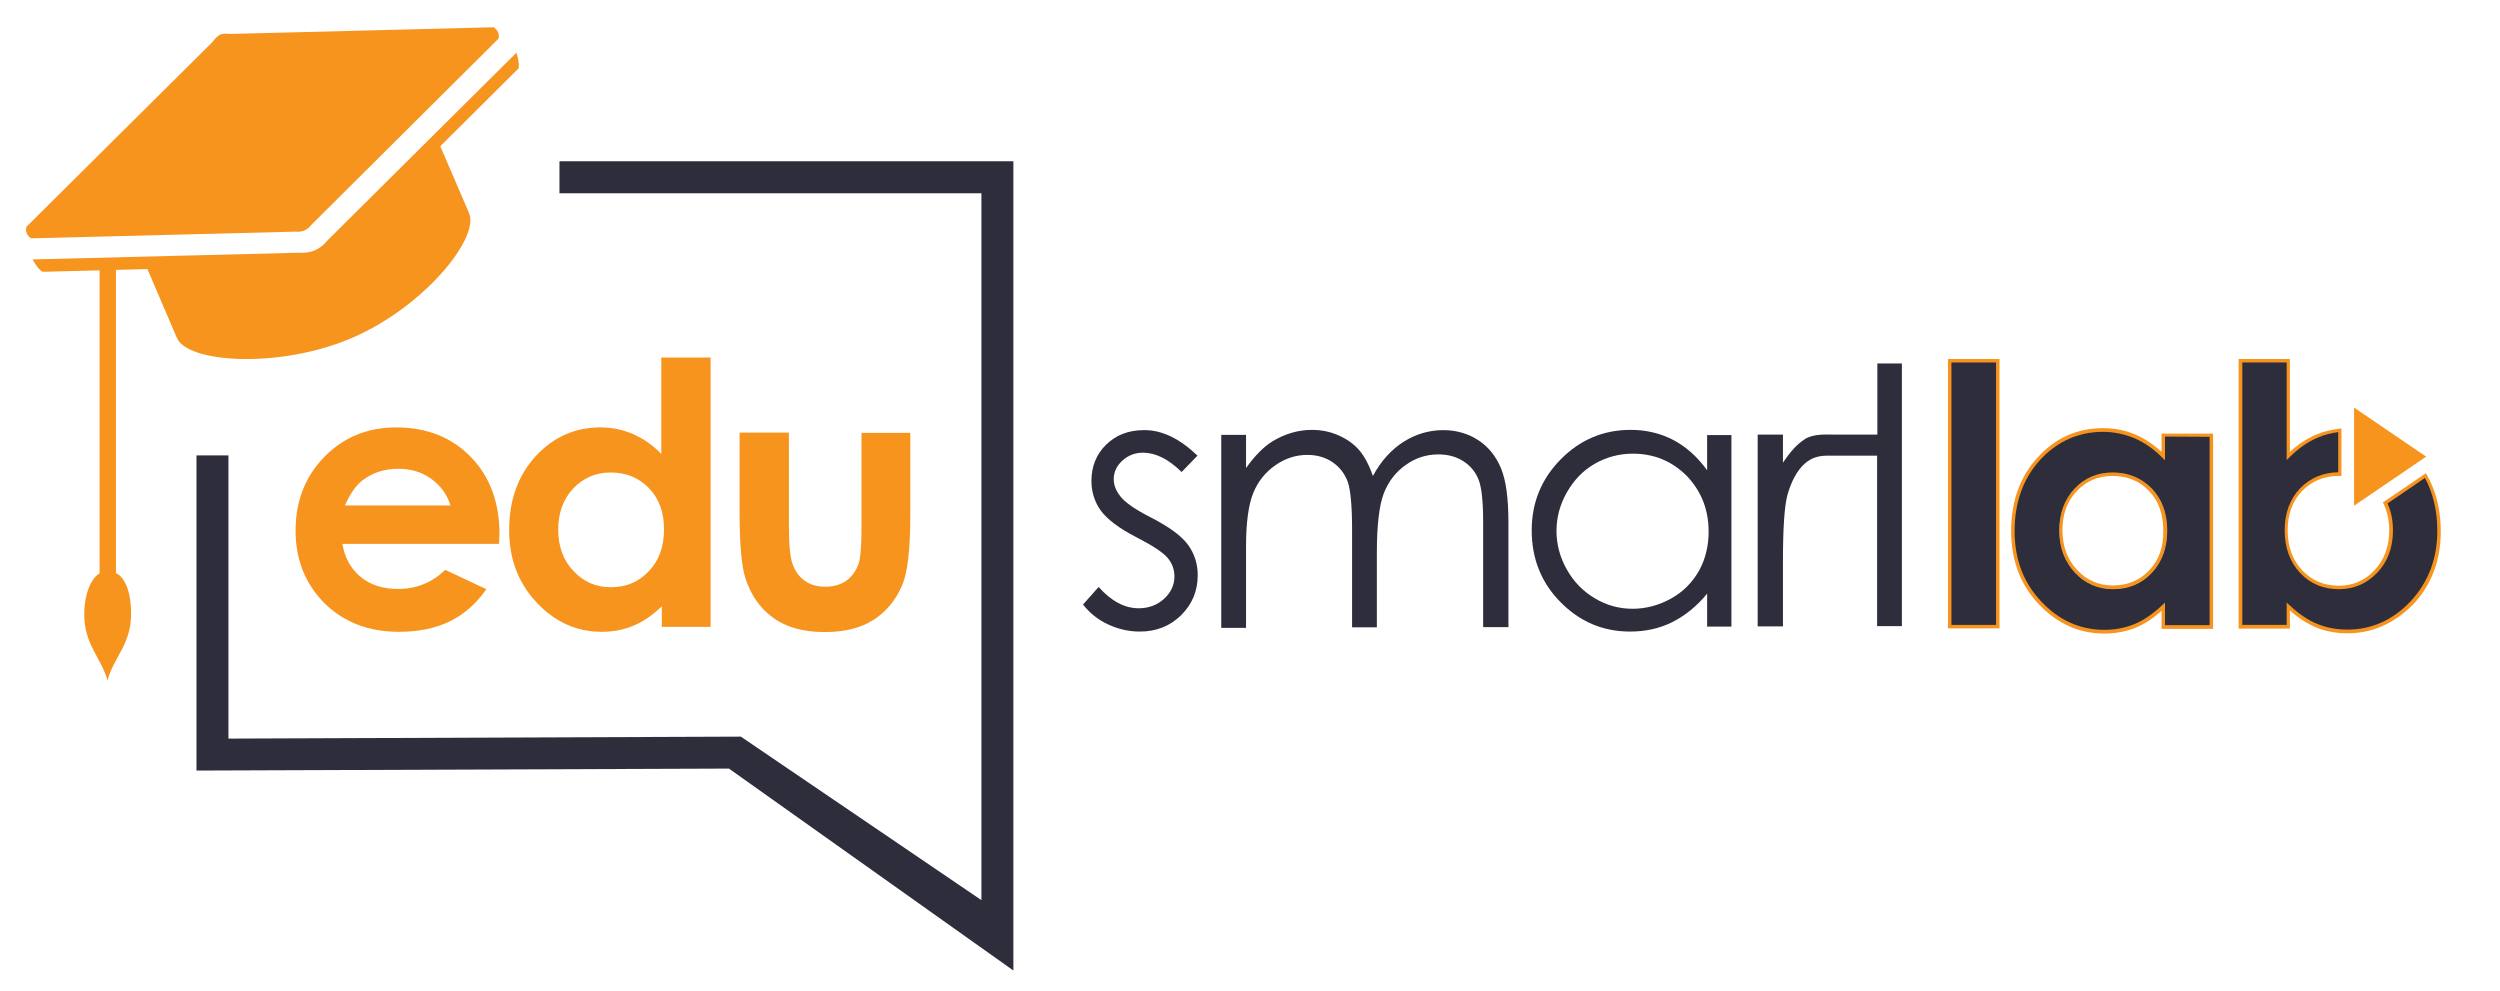 <?xml version="1.0" encoding="utf-8"?>
<!-- Generator: Adobe Illustrator 21.0.0, SVG Export Plug-In . SVG Version: 6.00 Build 0)  -->
<svg version="1.1" id="Layer_1" xmlns="http://www.w3.org/2000/svg" xmlns:xlink="http://www.w3.org/1999/xlink" x="0px" y="0px"
	 viewBox="0 0 1009 400" style="enable-background:new 0 0 1009 400;" xml:space="preserve">
<style type="text/css">
	.st0{fill:#F7941E;}
	.st1{fill:#2D2D3C;}
</style>
<g id="Layer_1_1_">
	<path class="st0" d="M872.4,174.8v7.6c-3.2-3-6.7-5.3-10.3-6.9c-4.1-1.8-8.6-2.7-13.4-2.7c-10.2,0-19.1,3.9-26.2,11.7
		c-7.2,7.7-10.8,17.8-10.8,29.9c0,11.7,3.7,21.6,11.1,29.4c7.4,7.9,16.3,11.9,26.5,11.9c4.5,0,8.8-0.8,12.7-2.4
		c3.5-1.4,7-3.7,10.4-6.8v7.3h20.8V175h-20.8V174.8z M868.5,231.2c-4.1,4.4-9.4,6.6-15.7,6.6c-6.1,0-11.3-2.3-15.4-6.7
		c-4.1-4.4-6.3-10.1-6.3-17c0-6.8,2.1-12.5,6.1-16.8c4.1-4.4,9.3-6.6,15.5-6.6c6.3,0,11.6,2.2,15.8,6.5c4.1,4.3,6.2,10,6.2,16.9
		C874.7,221.1,872.6,226.8,868.5,231.2z"/>
	<path class="st1" d="M483.3,183.9l-6.4,6.6c-5.3-5.2-10.5-7.8-15.6-7.8c-3.2,0-6,1.1-8.3,3.2s-3.5,4.6-3.5,7.5c0,2.5,1,4.9,2.9,7.2
		s5.9,5.1,12,8.2c7.4,3.8,12.5,7.5,15.1,11.1s3.9,7.7,3.9,12.2c0,6.4-2.2,11.7-6.7,16.2c-4.5,4.4-10,6.6-16.7,6.6
		c-4.5,0-8.7-1-12.8-2.9c-4.1-1.9-7.4-4.6-10.1-8l6.3-7.1c5.1,5.7,10.5,8.6,16.2,8.6c4,0,7.4-1.3,10.2-3.8c2.8-2.6,4.2-5.6,4.2-9
		c0-2.8-0.9-5.4-2.8-7.6c-1.9-2.2-6-4.9-12.6-8.3c-7-3.6-11.7-7.2-14.3-10.7c-2.5-3.5-3.8-7.5-3.8-12c0-5.9,2-10.8,6-14.7
		s9.1-5.8,15.2-5.8C468.9,173.5,476.1,177,483.3,183.9z"/>
	<path class="st1" d="M492.9,175.5h10v13.4c3.5-4.9,7-8.5,10.7-10.8c5-3,10.3-4.6,15.9-4.6c3.8,0,7.3,0.7,10.7,2.2s6.1,3.4,8.3,5.9
		c2.1,2.4,4,5.9,5.6,10.5c3.3-6.1,7.5-10.7,12.4-13.8s10.3-4.7,16-4.7c5.3,0,10.1,1.4,14.2,4.1c4.1,2.7,7.1,6.5,9.1,11.3
		s3,12.1,3,21.8v42.3h-10.2v-42.3c0-8.3-0.6-14-1.8-17.1s-3.2-5.6-6.1-7.5c-2.9-1.9-6.3-2.8-10.2-2.8c-4.8,0-9.2,1.4-13.2,4.3
		c-4,2.8-6.9,6.6-8.8,11.4c-1.8,4.7-2.8,12.7-2.8,23.8v30.3h-10v-39.6c0-9.3-0.6-15.7-1.7-19c-1.2-3.3-3.2-6-6.1-8
		c-2.9-2-6.3-3-10.3-3c-4.6,0-8.9,1.4-12.9,4.2s-7,6.5-8.9,11.2s-2.9,11.9-2.9,21.6v32.8h-10L492.9,175.5L492.9,175.5z"/>
	<path class="st1" d="M698.8,175.5v77.4H689v-13.3c-4.2,5.1-8.9,8.9-14.1,11.5c-5.2,2.6-10.9,3.8-17,3.8c-11,0-20.3-4-28.1-11.9
		s-11.6-17.6-11.6-29c0-11.1,3.9-20.7,11.7-28.6c7.8-7.9,17.2-11.9,28.2-11.9c6.4,0,12.1,1.4,17.3,4.1c5.1,2.7,9.7,6.8,13.6,12.2
		v-14.2h9.8V175.5z M659,183.1c-5.5,0-10.7,1.4-15.4,4.1c-4.7,2.7-8.4,6.6-11.2,11.5s-4.2,10.1-4.2,15.6c0,5.4,1.4,10.7,4.2,15.6
		c2.8,5,6.6,8.8,11.3,11.6s9.8,4.2,15.2,4.2s10.6-1.4,15.5-4.1c4.9-2.7,8.6-6.5,11.3-11.2c2.6-4.7,3.9-10,3.9-15.8
		c0-9-3-16.4-8.8-22.5C674.8,186.1,667.6,183.1,659,183.1z"/>
	<path class="st1" d="M757.7,146.7v28.7h-16.9c-3.7,0-8.9-0.4-12.3,1.8c-3.4,2.2-5.8,5-8.9,9.5v-11.3h-10.2v77.4h10.2v-26.2
		c0-13.4,0.6-22.3,1.8-26.8c1.6-5.7,4-10,7-12.7c3.1-2.7,6.1-3.2,9.5-3.2h19.7v68.8h10v-106H757.7z"/>
	<rect x="786.2" y="144.9" class="st0" width="20.8" height="108.7"/>
	<rect x="787.6" y="146.3" class="st1" width="18" height="105.9"/>
	<path class="st0" d="M947.4,255.6c-4.5,0-8.8-0.8-12.7-2.4c-3.5-1.5-7-3.7-10.5-6.8v7.3h-20.7V144.9h20.7v37.5
		c3.2-3,6.7-5.3,10.4-6.9c3-1.3,6.3-2.1,9.6-2.5l0.8-0.1v19.2h-1.1c-5.9,0-10.8,2-14.7,6s-5.9,9.4-5.9,15.9c0,6.7,2,12.1,5.9,16.2
		c3.9,4.1,8.8,6.2,14.7,6.2c5.7,0,10.6-2.1,14.5-6.3s5.9-9.6,5.9-16c0-4.1-0.8-7.7-2.3-10.8l-0.3-0.5l17.4-11.8l0.4,0.7
		c3.7,6.5,5.6,14.1,5.6,22.8c0,11.7-3.8,21.6-11.1,29.4C966.4,251.6,957.5,255.6,947.4,255.6z"/>
	<path class="st1" d="M922.8,243.1l1.2,1.1c3.7,3.5,7.5,6.1,11.2,7.6s7.8,2.3,12.2,2.3c9.8,0,18.3-3.8,25.5-11.4
		c7.1-7.6,10.8-17.2,10.8-28.4c0-8.1-1.7-15.3-5-21.4l-15.1,10.3c1.5,3.2,2.2,6.9,2.2,10.9c0,6.8-2.1,12.6-6.3,17s-9.4,6.7-15.5,6.7
		c-6.3,0-11.6-2.2-15.7-6.6c-4.1-4.4-6.2-10.1-6.2-17.2c0-6.9,2.1-12.6,6.2-16.9c4.1-4.2,9.2-6.4,15.4-6.5v-16.2
		c-2.9,0.4-5.8,1.1-8.4,2.3c-4,1.7-7.7,4.3-11.2,7.8l-1.2,1.2v-39.4H905v105.9h17.9v-9.1H922.8z"/>
	<polygon class="st0" points="950.1,164.5 950.1,204.1 979.2,184.3 	"/>
	<path class="st0" d="M868.5,197.2c-4.1-4.3-9.4-6.5-15.8-6.5c-6.2,0-11.4,2.2-15.5,6.6c-4.1,4.4-6.1,10-6.1,16.8s2.1,12.6,6.3,17
		s9.4,6.7,15.4,6.7c6.3,0,11.5-2.2,15.7-6.6c4.1-4.4,6.2-10.1,6.2-17.2C874.7,207.1,872.6,201.5,868.5,197.2z M867.4,230.2
		c-3.9,4.1-8.8,6.1-14.7,6.1c-5.7,0-10.5-2.1-14.4-6.3s-5.9-9.6-5.9-16s1.9-11.8,5.8-15.8c3.8-4.1,8.7-6.1,14.4-6.1
		c5.9,0,10.9,2,14.7,6c3.9,4,5.8,9.4,5.8,15.9C873.3,220.7,871.3,226.1,867.4,230.2z"/>
	<g>
		<g>
			<g>
				<polygon class="st1" points="409,391.7 294.2,310.2 79.3,311 79.3,183.8 92.2,183.8 92.2,298.1 299,297.3 396.1,363.3 396.1,78 
					225.8,78 225.8,65.1 409,65.1 				"/>
			</g>
			<g>
				<g>
					<path class="st0" d="M201.2,15.6L126,90.4l-0.2,0.2c-1.9,2.4-3.7,3.1-6.8,2.9h-0.1L12.6,96.2c-1.6-0.9-2.4-2.8-2-4.6l75.3-74.8
						l0.2-0.3c2-2.5,3-2.9,5.1-2.9c0.5,0,1,0,1.5,0.1h0.2L199.2,11c0.8,0.5,1.4,1.1,1.8,2C201.4,13.8,201.4,14.7,201.2,15.6z"/>
					<path class="st0" d="M208.4,21.2v0.1l-0.5,0.5L132.2,97c-3.1,3.8-6.7,5.3-11.7,5l-107.3,2.7l-0.1-0.1c1.4,2.6,2.9,4.6,4.2,5.1
						l42.2-1.1l11.9,27.8c4.3,10.1,41.3,12.5,70.4,0.1s51.9-40.4,47.5-50.5l-11.6-27l31.5-31.3C209.7,26.5,209.3,23.9,208.4,21.2z"
						/>
				</g>
				<path class="st0" d="M46.8,231.3V107.7h-6.6v123.7c-3,1.6-6.2,7.7-6.2,16.6c0,12.1,6.8,17.4,9.4,26.6c2.4-9.2,9.5-14.5,9.5-26.6
					C53,238.6,50.2,232.8,46.8,231.3z"/>
			</g>
		</g>
		<g>
			<path class="st0" d="M201.4,219.5h-63.2c0.9,5.6,3.4,10,7.3,13.3c4,3.3,9,4.9,15.2,4.9c7.4,0,13.7-2.6,19-7.7l16.6,7.8
				c-4.1,5.9-9.1,10.2-14.8,13c-5.8,2.8-12.6,4.2-20.5,4.2c-12.3,0-22.3-3.9-30.1-11.6c-7.7-7.8-11.6-17.5-11.6-29.2
				c0-12,3.9-21.9,11.6-29.8c7.7-7.9,17.4-11.9,29-11.9c12.3,0,22.4,4,30.1,11.9c7.7,7.9,11.6,18.3,11.6,31.3L201.4,219.5z
				 M181.8,204c-1.3-4.4-3.9-7.9-7.7-10.7s-8.3-4.1-13.3-4.1c-5.5,0-10.3,1.5-14.4,4.6c-2.6,1.9-5,5.3-7.2,10.2H181.8z"/>
			<path class="st0" d="M267.1,144.3h19.7V253h-19.7v-8.3c-3.8,3.7-7.7,6.3-11.6,7.9c-3.9,1.6-8.1,2.4-12.6,2.4
				c-10.1,0-18.9-3.9-26.3-11.8c-7.4-7.9-11.1-17.6-11.1-29.3c0-12.1,3.6-22,10.7-29.8c7.2-7.7,15.8-11.6,26.1-11.6
				c4.7,0,9.1,0.9,13.2,2.7s7.9,4.4,11.4,8v-38.9H267.1z M246.5,190.7c-6.1,0-11.1,2.2-15.2,6.5c-4,4.3-6,9.8-6,16.5
				c0,6.8,2,12.4,6.1,16.7c4.1,4.4,9.1,6.6,15.1,6.6c6.2,0,11.3-2.1,15.4-6.5c4.1-4.3,6.1-9.9,6.1-16.9c0-6.8-2-12.4-6.1-16.6
				C257.8,192.8,252.7,190.7,246.5,190.7z"/>
			<path class="st0" d="M298.5,174.6h19.9v37.8c0,7.4,0.5,12.5,1.5,15.3s2.6,5.1,4.9,6.7c2.2,1.6,5,2.4,8.3,2.4s6.1-0.8,8.3-2.3
				c2.3-1.6,4-3.9,5.1-6.9c0.8-2.3,1.2-7.1,1.2-14.5v-38.4h19.7v33.2c0,13.7-1.1,23.1-3.2,28.1c-2.6,6.2-6.5,10.9-11.7,14.2
				c-5.1,3.3-11.7,4.9-19.6,4.9c-8.6,0-15.6-1.9-20.9-5.8c-5.3-3.8-9-9.2-11.2-16.1c-1.5-4.8-2.3-13.4-2.3-26L298.5,174.6
				L298.5,174.6z"/>
		</g>
	</g>
	<path class="st1" d="M873.8,176.2v9.6l-1.2-1.2c-3.4-3.4-7.1-6-11.1-7.7s-8.3-2.6-12.8-2.6c-9.8,0-18.3,3.8-25.2,11.2
		c-6.9,7.5-10.4,17.2-10.4,28.9c0,11.3,3.6,20.9,10.8,28.4c7.1,7.6,15.7,11.4,25.4,11.4c4.3,0,8.4-0.8,12.1-2.3
		c3.7-1.5,7.5-4.1,11.2-7.6l1.2-1.1v9.1h18v-76L873.8,176.2L873.8,176.2z M868.5,231.2c-4.1,4.4-9.4,6.6-15.7,6.6
		c-6.1,0-11.3-2.3-15.4-6.7c-4.1-4.4-6.3-10.1-6.3-17c0-6.8,2.1-12.5,6.1-16.8c4.1-4.4,9.3-6.6,15.5-6.6c6.3,0,11.6,2.2,15.8,6.5
		c4.1,4.3,6.2,10,6.2,16.9C874.7,221.1,872.6,226.8,868.5,231.2z"/>
</g>
<g id="Layer_2">
</g>
</svg>
